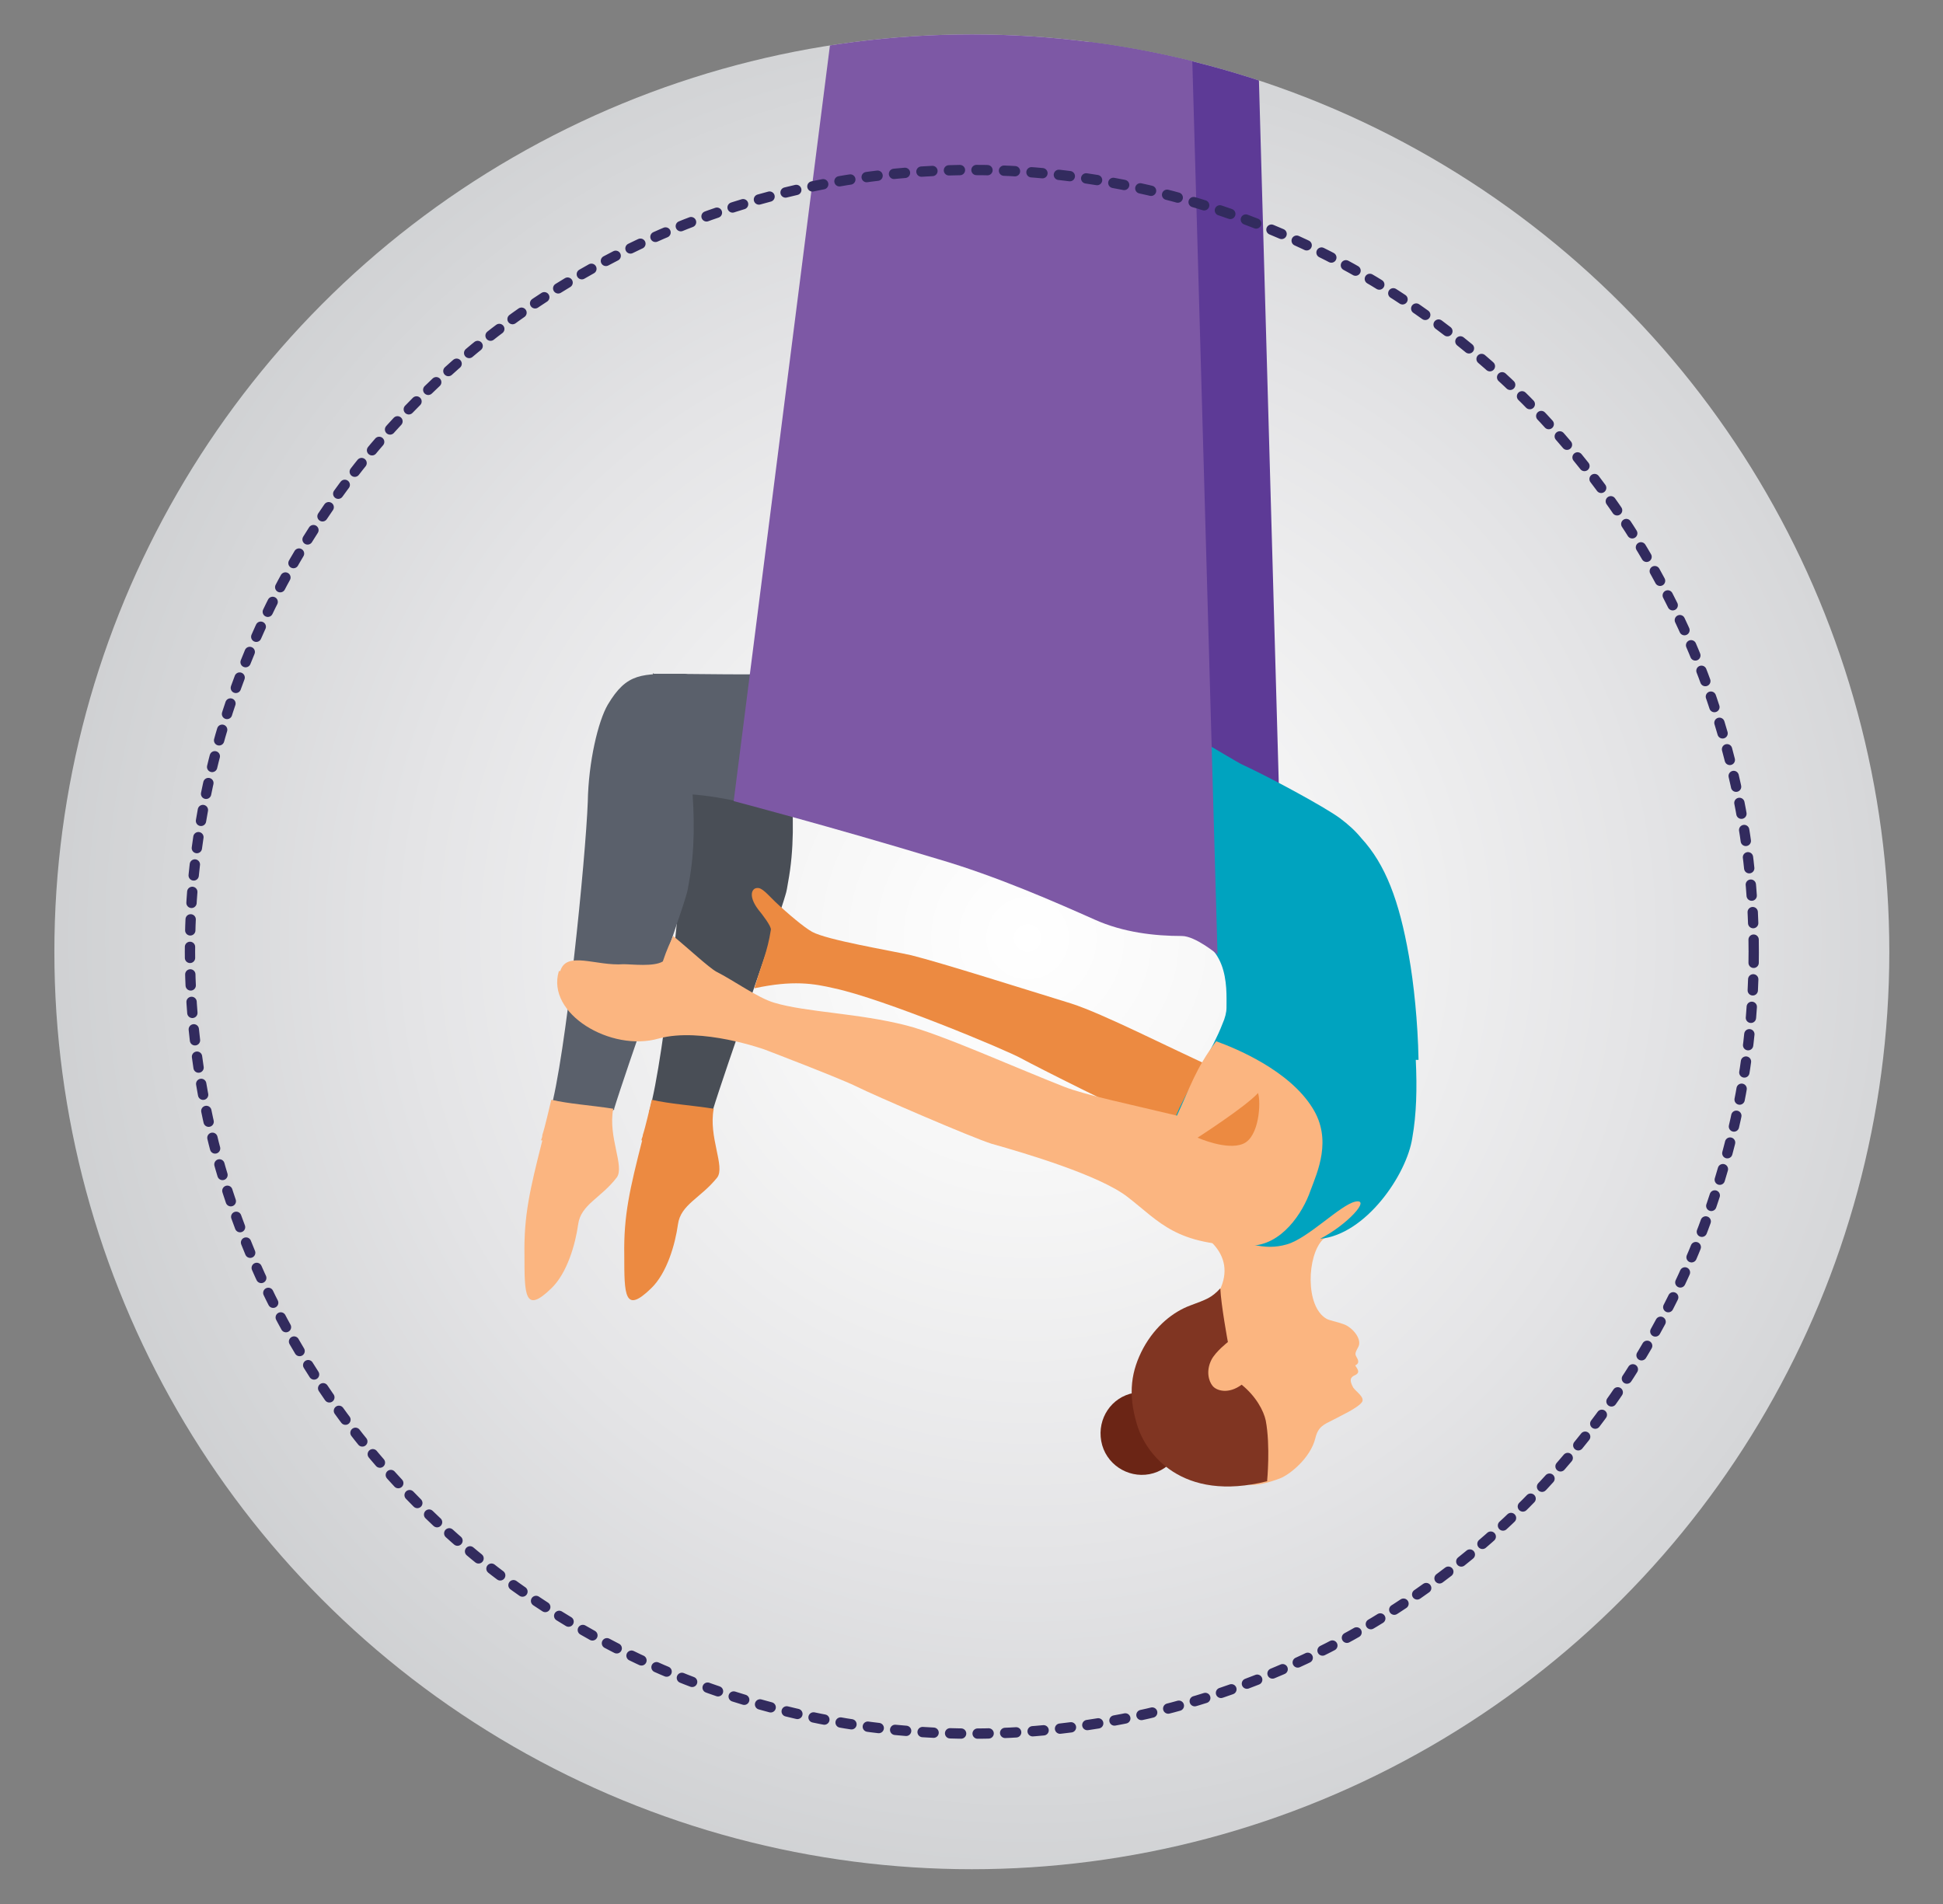 <svg xmlns="http://www.w3.org/2000/svg" xmlns:xlink="http://www.w3.org/1999/xlink" id="Capa_1" viewBox="0 0 282.3 276.7"><rect x="0" y="0" width="282.3" height="276.7" fill="#808080" stroke="none"/><defs><style>      .st0, .st1 {        fill: none;      }      .st2 {        fill: #fbb580;      }      .st3 {        fill: #7d58a5;      }      .st4 {        fill: #00a3bf;      }      .st5 {        fill: #ec8a41;      }      .st6 {        fill: url(#radial-gradient);      }      .st7 {        fill: #5a606b;      }      .st8 {        fill: #5d3a96;      }      .st1 {        stroke: #322b5e;        stroke-dasharray: 1.6 2.4;        stroke-linecap: round;        stroke-linejoin: round;        stroke-width: 1.5px;      }      .st9 {        fill: #494e56;      }      .st10 {        fill: #803522;      }      .st11 {        clip-path: url(#clippath);      }      .st12 {        fill: #6b2515;      }    </style><radialGradient id="radial-gradient" cx="149.3" cy="139.4" fx="149.3" fy="139.4" r="180" gradientTransform="translate(0 275.7) scale(1 -1)" gradientUnits="userSpaceOnUse"><stop offset="0" stop-color="#fff"></stop><stop offset=".2" stop-color="#f6f6f6"></stop><stop offset=".5" stop-color="#e4e4e6"></stop><stop offset=".9" stop-color="#c7c9cb"></stop><stop offset="1" stop-color="#bec0c2"></stop></radialGradient><clipPath id="clippath"><circle class="st0" cx="141.2" cy="138.3" r="133.3"></circle></clipPath></defs><circle class="st6" cx="141.2" cy="138.3" r="133.3"></circle><g class="st11"><g><path class="st8" d="M181.5-38.4h-23.1v167.7c4,1.6,7.5,3.2,10.2,4.4,4.2,1.9,8.9,2.4,12.7,2.4s5.2,2.7,5.2,2.7l-5-177.1Z"></path><g><path class="st9" d="M103.6,161.2c1.7-5.6,9.7-28.2,10.5-31.1.2-.6.3-1.3.4-1.9.9-4.8.8-9.7.4-14.5-.3-3.1,2.8-15.8-1.2-15.8-6.1,0-8.2-.2-11,4.5-1.4,2.4-2.8,8.3-2.9,14.1-.3,8.1-3.2,37.2-5.5,45.1,3,.7,9.1.4,9.4-.5Z"></path><path class="st5" d="M93.3,165.7c-1.8,7.1-2.7,10.9-2.6,16.7,0,5.7,0,8.6,3.9,4.8,2.3-2.2,3.5-6.4,3.9-9.3.4-2.9,3.3-3.8,5.7-6.8,1.2-1.6-1.3-5.9-.5-10-3.2-.5-6.4-.7-9-1.3-.3,1.2-.9,3.9-1.3,5.1,0,.3-.2.5-.2.8Z"></path></g><path class="st5" d="M176.7,155.3c-6.9-3.1-16.4-8-21.1-9.5-6.5-2-18.8-5.9-23.2-7-3.1-.7-12.2-2.2-14.4-3.4-1.1-.6-3.5-2.6-5.4-4.4-1.6-1.6-2.1-2.2-2.9-1.9-.6.3-.8,1.4.5,3.1.5.6,1.9,2.4,1.8,2.9-.5,3.2-1.3,4.8-2.4,8.5,5.6-1.2,8.6-.7,11.6,0,7.1,1.5,25.1,9,27.2,10.2,2.2,1.2,15.3,7.8,18,8.8,3.6,1.3,10.3,3.6,14.8,6.1l.6-11.6c-2.1-.6-4-1.2-5.2-1.8Z"></path><g><path class="st2" d="M174.4,200.6c.3-2.1.7-8.5,2.8-13.1,1.3-2.7.7-4.9-.8-6.6-.5-.6-2.1-1.8-3.2-2.6l10-1.9c2,1.2,5.6-6.9,5.6-6.9-.5,2.5,6.5,7.4,3.4,10.6-2.3,2.3-2.6,9.7.5,11.5.5.3,1.4.4,2.5.8,1.4.5,2.8,2.3,2.1,3.4-.5.9-.4,1-.2,1.4.3.5.4.9-.2,1.2.3.5.8,1,0,1.4-.7.3-.9.7-.3,1.8.4.6,1.7,1.4,1.3,2.1-.6.9-3.3,2.1-4.2,2.6-1.4.7-2.2,1-2.6,2.7-.7,2.8-3.6,5.2-5.1,5.8-4.2,1.6-5.2.7-5.2.7-3-1.8-6.7-12.8-6.4-14.8Z"></path><g><path class="st12" d="M160,209.4c-.6-3.3,1.5-6.4,4.7-7s6.4,1.5,7,4.8-1.5,6.4-4.7,7-6.4-1.5-7-4.8Z"></path><path class="st10" d="M184.1,215.2s.5-5.1-.2-8.8c-.3-1.4-1.4-3.5-3.5-5.2-1.9,1.4-3.6.9-4.2.2s-1-2.2-.2-3.8c.6-1.2,2.4-2.6,2.4-2.6,0,0-1-5.4-1.1-7.8-1.3,1.4-2,1.6-4.4,2.5s-5,2.9-6.8,6.2c-1.7,3.2-2.3,6.5-.9,11.1,1.2,4.1,6.4,11.4,19,8.2Z"></path></g></g><path class="st2" d="M186.2,182.4s6.9-2.1,10.2-4.9,8.6-12.5,5.6-16.6-6.2,5.6-8.1,9.5c-1.9,3.9-7.7,12.1-7.7,12.1Z"></path><path class="st7" d="M95,97.9c6,0,14.2.2,20.5,0,5.9,0,21.7-1.5,42.3,4.2,7.3,2,22.7,3.9,25.6,17,2.9,13.1-10.4,22.5-30.5,11.5-5.2-2.8-13.6-5.4-26.7-8.9-8.7-2.4-21-6.8-28.8-6.3-1.3-5.9-3.7-13.6-2.5-17.6Z"></path><g><path class="st7" d="M89.2,161.2c1.7-5.6,9.7-28.2,10.5-31.1.2-.6.3-1.3.4-1.9.9-4.8.8-9.7.4-14.5-.3-3.1,2.8-15.8-1.2-15.8-6.1,0-8.2-.2-11,4.5-1.4,2.4-2.8,8.3-2.9,14.1-.3,8.1-3.2,37.2-5.5,45.1,3,.7,9.1.4,9.4-.5Z"></path><path class="st2" d="M78.8,165.7c-1.8,7.1-2.7,10.9-2.6,16.7,0,5.7,0,8.6,3.9,4.8,2.3-2.2,3.5-6.4,3.9-9.3.4-2.9,3.3-3.8,5.6-6.8,1.2-1.6-1.3-5.9-.5-10-3.2-.5-6.4-.7-9-1.3-.3,1.2-.9,3.9-1.3,5.1,0,.3-.1.5-.2.8Z"></path></g><path class="st4" d="M206.1,154c-.1-5.5-.7-11.2-1.4-15.1-1.4-8-3.4-13.3-6.9-17.1-.9-1.1-1.9-2-3.1-2.9-2.3-1.7-10.5-6.1-14.2-7.8-.5-.2-4.6-2.7-5.2-3-2.6,3.1-2.7,10.1-4.1,13.7-1.5,3.9-1.1,9.4-.5,13.8,8,.7,7.5,7.8,7.5,10.8,0,.7-.2,1.5-.6,2.4-1.3,3.4-4.4,8.4-6.2,12.1-.3.7-.6,1.3-.8,1.8-2,5.4,4.7,8.4,5,16.2,5.4,1.7,8,2.9,11.4,1.9,3.1-.9,7.7-5.7,9.9-6.2,2.4-.5-1.2,3.4-5.1,5.4,6.6-.6,12.6-9.3,13.4-14.7.6-3.4.7-7.1.5-11.3Z"></path><path class="st2" d="M81.4,141.1c.9-3,5.2-.7,9.2-1,1.2,0,4.4.4,5.7-.4.6-1.8,1.1-2.8,1.5-3.7,2.2,1.8,5.2,4.6,6.3,5.2,2.4,1.2,6,3.8,8.4,4.5,4.7,1.4,12.2,1.5,19.2,3.3,5.1,1.3,15.5,6,22.9,8.9,3,1.2,10.2,2.7,16.4,4.2,2-4.3,2.7-6.8,5.7-10.8,2.8,1,10.6,4.2,14,9.7,2.9,4.6.7,9.3-.3,12-1.1,3.2-4.2,8-8.8,8-10.8,0-13-3.4-17.8-7.1-4-3.1-14.7-6.3-19.7-7.7-2.9-.9-17.2-7.1-19.6-8.3s-13.4-5.4-13.4-5.4c0,0-9.2-3.3-15.4-1.6-6.9,2-16.4-3.6-14.5-9.8Z"></path><path class="st3" d="M176.9,138.7s-3.2-2.7-5.2-2.7c-3.9,0-8.5-.5-12.7-2.4-5.4-2.4-14.2-6.3-22.8-8.8-15.5-4.7-29.6-8.4-29.6-8.4l19.7-154.7h45.6l5,177.1Z"></path><path class="st5" d="M182.8,158.9c.4,1.2.2,6.3-2.2,7.3s-6.6-.9-6.6-.9c0,0,7-4.5,8.8-6.5Z"></path></g></g><circle class="st1" cx="141.2" cy="138.3" r="113.6"></circle></svg>